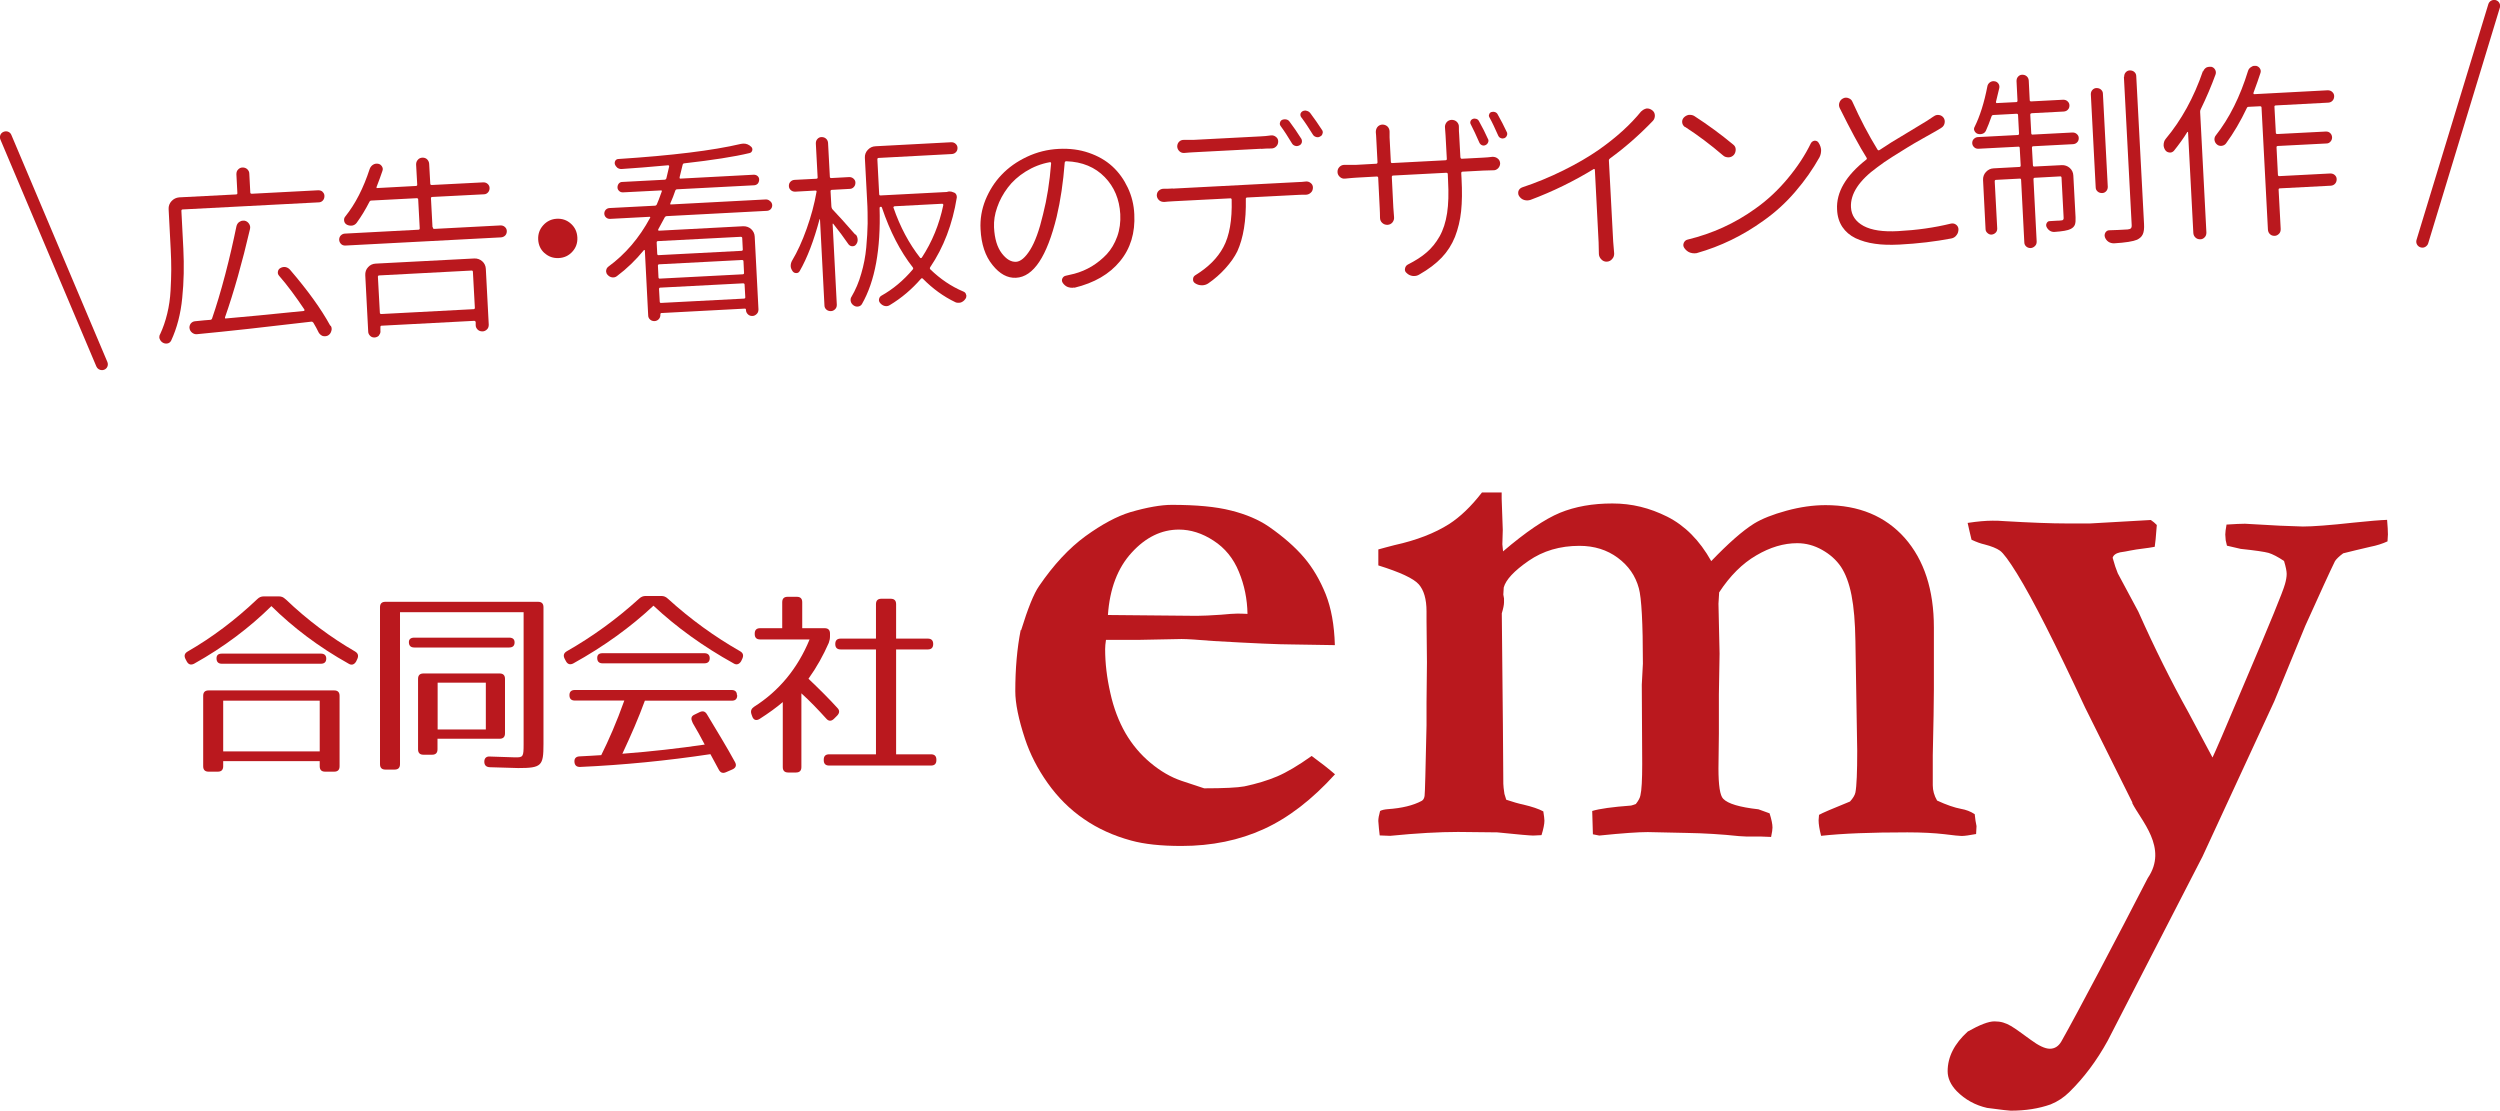 <?xml version="1.0" encoding="UTF-8"?>
<svg id="uuid-83d76eaa-1d2b-473a-8e75-817df50bdd62" data-name="レイヤー 2" xmlns="http://www.w3.org/2000/svg" viewBox="0 0 180 79.97">
  <defs>
    <style>
      .uuid-bdad7659-ff74-4d53-bdf0-e3fbc17c89b2 {
        fill: #ba181e;
      }
    </style>
  </defs>
  <g id="uuid-8deb9b2e-c054-40af-b149-d8f898dd62d7" data-name="レイヤー 2">
    <g>
      <g>
        <path class="uuid-bdad7659-ff74-4d53-bdf0-e3fbc17c89b2" d="M73.52,45.38c.49-1.59.92-2.65,1.29-3.18,1.05-1.54,2.17-2.74,3.35-3.6,1.19-.86,2.26-1.43,3.21-1.72,1.23-.36,2.24-.53,3-.53,1.76,0,3.18.13,4.27.41,1.08.27,1.99.66,2.72,1.16,1.05.73,1.89,1.47,2.53,2.22.64.75,1.15,1.63,1.56,2.64.4,1.01.62,2.23.66,3.67l-3.12-.05c-.86,0-2.75-.08-5.67-.25-1.09-.09-1.83-.14-2.25-.14-.13,0-1.14.02-3.03.06h-2.41c-.04.26-.06.49-.06.67,0,1,.12,2.04.37,3.14.24,1.1.61,2.06,1.09,2.9.49.84,1.09,1.55,1.81,2.15.72.6,1.46,1.03,2.23,1.29l1.63.54c1.44,0,2.4-.05,2.89-.14.9-.19,1.69-.43,2.37-.72.68-.29,1.51-.78,2.48-1.47.67.49,1.23.93,1.68,1.32-1.65,1.82-3.35,3.13-5.12,3.94-1.77.81-3.75,1.22-5.94,1.22-1.48,0-2.68-.13-3.62-.39-1.25-.34-2.39-.85-3.4-1.55-1.01-.69-1.88-1.56-2.61-2.59-.73-1.03-1.27-2.09-1.63-3.18-.47-1.42-.7-2.57-.7-3.43,0-1.63.13-3.1.39-4.41ZM89.82,44.19c-.02-1.05-.22-2.06-.62-3.02-.39-.96-1-1.71-1.82-2.24-.82-.54-1.66-.8-2.5-.8-1.25,0-2.39.55-3.4,1.66-1.01,1.1-1.58,2.6-1.71,4.49l6.4.06c.41,0,.99-.03,1.74-.08.54-.05.93-.08,1.15-.08.17,0,.42,0,.76.02Z"/>
        <path class="uuid-bdad7659-ff74-4d53-bdf0-e3fbc17c89b2" d="M99.35,58.4c.14-.08.33-.12.57-.14,1.02-.07,1.83-.27,2.43-.59.12-.06.19-.18.22-.36.03-.19.07-1.89.14-5.1v-1.63l.03-2.89-.03-3v-.67c0-.88-.19-1.53-.56-1.95-.37-.42-1.34-.87-2.91-1.36v-1.15c.33-.09.72-.2,1.16-.31,1.59-.35,2.9-.86,3.94-1.52.79-.51,1.58-1.26,2.36-2.27h1.42v.45l.08,2.24-.03,1.04.05.51c1.64-1.4,3.01-2.33,4.1-2.78,1.1-.45,2.35-.67,3.77-.67s2.68.32,3.95.95c1.27.64,2.33,1.7,3.17,3.2,1.23-1.28,2.25-2.18,3.08-2.7.57-.35,1.35-.66,2.34-.93.99-.27,1.93-.4,2.81-.4,2.4,0,4.3.79,5.7,2.36,1.4,1.59,2.1,3.74,2.1,6.45v4.46c0,.92-.03,2.5-.08,4.74v2.16c0,.37.1.74.31,1.1.67.31,1.25.51,1.73.6.35.06.67.18.98.38.03.34.08.63.13.86l-.03.57c-.48.09-.83.14-1.04.14-.14,0-.56-.04-1.26-.13-.7-.08-1.58-.13-2.65-.13-2.61,0-4.68.08-6.21.25-.12-.47-.18-.84-.18-1.12l.03-.39c.22-.13.97-.45,2.23-.96.22-.24.35-.46.39-.65.09-.47.13-1.47.13-3l-.13-7.91c-.02-1.33-.11-2.42-.28-3.29-.17-.87-.43-1.55-.76-2.05-.34-.5-.79-.9-1.36-1.22-.57-.32-1.16-.48-1.79-.48-.97,0-1.95.29-2.95.88-1,.58-1.89,1.47-2.67,2.66l-.05.82.08,3.59-.05,2.95v2.81l-.03,2.5c0,1.23.11,1.96.34,2.19.34.36,1.19.61,2.54.76l.8.29c.14.44.21.78.21,1.02,0,.13-.03.36-.1.68l-.75-.03h-1.03l-.54-.03c-1.22-.13-2.49-.21-3.8-.23l-2.76-.06c-.67,0-1.84.08-3.49.25l-.46-.09-.05-1.68c.52-.16,1.45-.29,2.8-.39.09-.02.2-.06.34-.11.19-.24.3-.45.33-.62.09-.37.13-1.13.13-2.27l-.03-5.7.08-1.52c0-2.92-.1-4.73-.29-5.42-.24-.9-.75-1.63-1.52-2.2-.77-.57-1.69-.86-2.76-.86-1.4,0-2.62.36-3.66,1.08-1.04.72-1.64,1.36-1.79,1.92-.02.22-.03.39-.03.51l.05.28v.28c0,.17-.05.43-.16.79l.08,8.06.03,4.21c0,.15.03.39.08.73l.13.42c.48.16.89.28,1.23.35.63.15,1.11.31,1.44.49.05.32.08.54.08.67,0,.24-.07.59-.21,1.04-.28.02-.47.03-.6.03-.19,0-1.05-.07-2.59-.23l-2.82-.03c-1.35,0-2.98.09-4.89.28l-.75-.03c-.04-.3-.07-.64-.1-1.04,0-.17.04-.41.13-.73Z"/>
        <path class="uuid-bdad7659-ff74-4d53-bdf0-e3fbc17c89b2" d="M153.54,57.8l-3.41-6.85c-2.14-4.59-3.77-7.81-4.9-9.64-.58-.94-.99-1.49-1.23-1.66-.24-.17-.61-.32-1.11-.45-.27-.06-.58-.17-.94-.34-.1-.42-.2-.83-.28-1.21.72-.11,1.32-.16,1.79-.16.25,0,.53,0,.83.03,1.87.11,3.4.17,4.57.17h1.61l4.39-.25c.16.11.31.23.43.36-.06.82-.11,1.35-.15,1.57-.31.06-.55.09-.71.11-.47.06-.82.11-1.05.16-.23.05-.47.09-.74.13-.31.07-.48.21-.53.39.12.45.25.83.37,1.12l1.48,2.76c1.17,2.63,2.38,5.05,3.61,7.26l1.73,3.24c.12-.23.92-2.07,2.38-5.54,1.75-4.11,2.7-6.42,2.84-6.95.08-.28.12-.53.12-.73,0-.19-.06-.5-.19-.93-.45-.3-.82-.49-1.11-.58-.29-.08-.96-.18-2.01-.29l-.99-.23-.09-.39c-.02-.18-.03-.32-.03-.41,0-.15.03-.39.09-.72.62-.04,1.06-.06,1.33-.06l2.5.14,1.67.06c.7,0,1.92-.09,3.65-.28,1.07-.11,1.87-.18,2.41-.2.04.46.06.81.06,1.05,0,.11-.01.28-.03.5-.37.17-.78.3-1.24.39-.74.17-1.39.33-1.95.47-.3.22-.49.41-.59.56-.35.71-1.06,2.27-2.14,4.66l-2.23,5.43-5.17,11.18-6.83,13.27c-.78,1.42-1.7,2.65-2.75,3.68-.39.39-.84.69-1.36.9-.85.3-1.8.45-2.87.45-.1,0-.67-.06-1.7-.2-.84-.19-1.58-.59-2.19-1.21-.43-.45-.65-.93-.65-1.43,0-1.03.48-1.98,1.45-2.86.87-.49,1.5-.73,1.92-.73.93,0,1.36.44,2.6,1.32.58.43,1.04.65,1.39.65s.63-.18.83-.53c1.11-1.96,4.03-7.5,6.22-11.76,1.49-2.18-.51-4.15-1.13-5.42Z"/>
      </g>
      <g>
        <path class="uuid-bdad7659-ff74-4d53-bdf0-e3fbc17c89b2" d="M20.56,43.14c1.58,1.51,3.26,2.76,5.01,3.77.21.13.26.3.16.53l-.09.19c-.13.22-.32.29-.53.16-2.17-1.21-4.03-2.63-5.57-4.15-1.54,1.52-3.4,2.94-5.57,4.15-.22.11-.4.06-.52-.16l-.1-.19c-.11-.23-.06-.4.16-.53,1.77-1.02,3.43-2.27,5.01-3.77.14-.14.29-.2.47-.2h1.09c.19,0,.33.06.47.2ZM24.07,55.56h-.66c-.26,0-.39-.13-.39-.39v-.37h-6.95v.37c0,.26-.13.39-.39.39h-.66c-.26,0-.39-.13-.39-.39v-5.07c0-.26.13-.39.39-.39h9.04c.26,0,.39.13.39.39v5.07c0,.26-.13.39-.39.39ZM23.49,47.42c0,.24-.13.37-.39.37h-7.12c-.26,0-.39-.13-.39-.39,0-.23.13-.34.39-.34h7.12c.26,0,.39.13.39.36ZM23.02,50.45h-6.95v3.65h6.95v-3.65Z"/>
        <path class="uuid-bdad7659-ff74-4d53-bdf0-e3fbc17c89b2" d="M37.31,55.3c-.22,0-.9-.03-2.04-.06-.26-.01-.4-.14-.4-.4,0-.24.14-.39.39-.37l1.82.06c.59.01.62-.04.62-.95v-9.5h-8.9v10.94c0,.26-.13.39-.39.39h-.66c-.26,0-.39-.13-.39-.39v-11.3c0-.26.13-.39.39-.39h10.99c.26,0,.39.13.39.39v9.86c0,1.56-.13,1.72-1.82,1.72ZM37.05,46.26c0,.23-.13.36-.39.36h-6.83c-.26,0-.39-.13-.39-.39,0-.2.13-.32.39-.32h6.83c.26,0,.39.12.39.34ZM35.98,53.19h-4.48v.76c0,.26-.13.39-.39.39h-.62c-.26,0-.39-.13-.39-.39v-5.07c0-.26.13-.39.39-.39h5.48c.26,0,.39.13.39.39v3.92c0,.26-.13.39-.39.39ZM34.98,49.15h-3.47v3.37h3.47v-3.37Z"/>
        <path class="uuid-bdad7659-ff74-4d53-bdf0-e3fbc17c89b2" d="M48.08,43.1c1.64,1.49,3.37,2.74,5.21,3.79.22.13.26.3.16.53l-.09.19c-.13.21-.32.29-.53.16-2.22-1.23-4.16-2.64-5.78-4.16-1.62,1.52-3.56,2.93-5.78,4.16-.22.11-.4.06-.52-.16l-.1-.19c-.11-.23-.06-.4.16-.53,1.84-1.05,3.57-2.3,5.21-3.79.14-.13.29-.19.47-.19h1.12c.19,0,.33.06.47.19ZM53.08,50.06c0,.26-.13.39-.39.39h-6.26c-.44,1.21-.98,2.45-1.62,3.82,2.1-.16,4.08-.39,5.93-.66-.17-.33-.32-.6-.43-.8-.22-.37-.36-.62-.42-.73l-.04-.09c-.11-.23-.1-.42.14-.53l.39-.19c.22-.1.39-.06.52.16.73,1.22,1.44,2.37,2.02,3.44.13.23.06.42-.19.53l-.46.2c-.23.1-.4.04-.52-.19-.22-.42-.42-.79-.6-1.11-3.11.47-6.26.78-9.37.92-.26.01-.4-.11-.42-.36s.11-.39.37-.4c.69-.04,1.19-.06,1.56-.09.53-1.06,1.11-2.38,1.66-3.93h-3.56c-.26,0-.39-.13-.39-.39,0-.24.13-.37.39-.37h11.28c.26,0,.39.13.39.37ZM51.1,47.39c0,.24-.13.37-.39.37h-7.32c-.26,0-.39-.13-.39-.39,0-.23.13-.34.39-.34h7.32c.26,0,.39.13.39.36Z"/>
        <path class="uuid-bdad7659-ff74-4d53-bdf0-e3fbc17c89b2" d="M59.76,45.62v.2c0,.17-.03.3-.09.47-.39.89-.86,1.74-1.46,2.58.83.79,1.52,1.48,2.08,2.1.17.17.17.36-.01.55l-.23.23c-.19.19-.39.19-.56-.01-.57-.63-1.16-1.25-1.79-1.82v5.31c0,.26-.13.39-.39.39h-.56c-.26,0-.39-.13-.39-.39v-4.68c-.43.37-1.02.8-1.68,1.22-.24.14-.43.07-.52-.19l-.06-.17c-.07-.23,0-.39.19-.52,1.77-1.12,3.13-2.73,4-4.85h-3.56c-.26,0-.39-.13-.39-.39v-.03c0-.26.13-.39.39-.39h1.59v-1.87c0-.26.13-.39.39-.39h.66c.26,0,.39.13.39.39v1.87h1.61c.26,0,.39.13.39.39ZM67.19,46.37c0,.26-.13.39-.39.39h-2.28v7.55h2.51c.26,0,.39.13.39.39v.03c0,.26-.13.39-.39.39h-7.33c-.26,0-.39-.13-.39-.39v-.03c0-.26.13-.39.39-.39h3.37v-7.55h-2.54c-.26,0-.39-.13-.39-.39s.13-.39.39-.39h2.54v-2.48c0-.26.13-.39.39-.39h.67c.26,0,.39.13.39.39v2.48h2.28c.26,0,.39.13.39.39Z"/>
      </g>
      <g>
        <g>
          <path class="uuid-bdad7659-ff74-4d53-bdf0-e3fbc17c89b2" d="M23.22,13.81c.09.08.14.18.14.3,0,.12-.03.23-.11.32-.08.09-.18.14-.31.14l-9.79.51c-.06,0-.09.04-.09.1l.14,2.72c.06,1.21.04,2.39-.08,3.55-.11,1.15-.38,2.18-.8,3.08-.06.11-.15.18-.27.2-.12.02-.23,0-.33-.06-.1-.06-.17-.14-.22-.26-.02-.04-.03-.09-.03-.13,0-.07.01-.14.06-.22.21-.45.38-.94.51-1.48.13-.53.21-1.09.24-1.66.03-.57.05-1.08.05-1.51s-.01-.92-.04-1.47l-.15-2.89c-.01-.21.06-.41.21-.57s.33-.25.55-.27l4.09-.21c.07,0,.11-.04.1-.1l-.07-1.35c0-.14.03-.25.12-.34.08-.09.19-.15.32-.15s.24.03.34.12c.09.09.15.19.15.33l.07,1.35c0,.06.04.09.11.09l4.78-.25c.13,0,.23.03.32.11ZM23.82,23.46c.04.07.06.14.06.21,0,.05,0,.11-.03.18-.04.14-.12.24-.24.31-.07.03-.14.05-.2.05-.05,0-.11,0-.18-.02-.12-.05-.21-.13-.28-.24-.11-.23-.24-.47-.39-.72-.04-.05-.09-.08-.15-.07-3.27.39-6.01.69-8.21.9-.13.02-.25-.02-.36-.1-.12-.09-.19-.22-.2-.37,0-.11.03-.2.09-.29.08-.1.19-.16.31-.17.55-.06.91-.09,1.09-.1.07,0,.12-.04.14-.1.31-.9.63-1.96.95-3.18.32-1.22.58-2.37.8-3.44.03-.14.1-.26.21-.33.09-.06.17-.09.26-.09.05,0,.09,0,.12,0,.14.03.24.1.32.22s.1.24.07.38c-.56,2.41-1.16,4.53-1.8,6.36,0,.02,0,.04,0,.06.01.02.04.03.06.02,1.3-.11,3.17-.29,5.61-.54.03,0,.04-.01.05-.04,0-.02,0-.04,0-.06-.61-.91-1.21-1.73-1.83-2.44-.08-.09-.1-.19-.08-.3.02-.11.08-.2.18-.25.12-.07.25-.09.37-.07.13.03.23.09.32.19,1.27,1.48,2.24,2.82,2.9,4.03Z"/>
          <path class="uuid-bdad7659-ff74-4d53-bdf0-e3fbc17c89b2" d="M31.17,16.38c0,.07.04.11.11.1l4.76-.25c.12,0,.22.03.31.11.09.08.14.18.14.3,0,.12-.03.22-.11.31-.08.08-.18.13-.3.14l-11.22.59c-.12,0-.22-.03-.3-.11-.08-.08-.13-.17-.14-.3,0-.12.03-.22.11-.31.08-.08.17-.13.29-.14l5.3-.28c.07,0,.11-.04.1-.11l-.11-2.07c0-.06-.04-.09-.11-.09l-3.26.17c-.06,0-.11.03-.14.09-.27.53-.57,1.03-.91,1.5-.08.11-.18.18-.32.21-.14.02-.27,0-.39-.06-.11-.06-.18-.15-.2-.27-.02-.12,0-.23.08-.32.73-.91,1.31-2.05,1.76-3.43.05-.13.13-.23.24-.3.11-.07.23-.09.36-.07.12.02.21.08.28.19.07.11.08.22.03.34-.11.33-.25.71-.42,1.15,0,.02,0,.04,0,.05,0,.02.03.03.05.02l2.78-.15c.07,0,.11-.04.1-.1l-.08-1.44c0-.13.03-.24.12-.34.08-.1.19-.15.33-.16.13,0,.25.03.34.12.09.09.14.2.15.32l.08,1.44c0,.06.04.09.11.09l3.71-.19c.12,0,.22.03.31.11.09.08.14.18.14.3,0,.12-.03.22-.11.31-.08.09-.18.14-.3.14l-3.71.19c-.07,0-.11.04-.1.1l.11,2.07ZM27.29,24.15c-.08.09-.19.14-.32.15-.13,0-.23-.03-.32-.12-.09-.09-.14-.19-.14-.32l-.21-4.04c-.01-.22.05-.42.2-.58.14-.16.33-.25.55-.26l7.1-.37c.21-.01.41.06.57.2.16.14.25.33.26.55l.21,4.01c0,.14-.03.25-.12.34-.09.09-.2.15-.33.15-.13,0-.24-.03-.34-.12-.09-.09-.15-.19-.15-.33v-.23c-.02-.05-.05-.08-.11-.08l-6.66.35c-.06,0-.09.03-.09.09v.26c.02.13-.02.24-.1.33ZM34.05,19.58c0-.07-.04-.11-.1-.1l-6.64.35c-.07,0-.11.04-.1.11l.14,2.58c0,.06.04.09.11.09l6.64-.35c.06,0,.09-.04.09-.1l-.14-2.58Z"/>
          <path class="uuid-bdad7659-ff74-4d53-bdf0-e3fbc17c89b2" d="M39.21,18.23c-.29-.26-.44-.59-.46-.98-.02-.4.1-.74.36-1.03.26-.29.59-.45.98-.47.39-.02.74.1,1.02.36.29.26.44.59.46.99.02.39-.1.74-.36,1.02-.26.29-.59.44-.98.46-.39.02-.74-.1-1.02-.36Z"/>
          <path class="uuid-bdad7659-ff74-4d53-bdf0-e3fbc17c89b2" d="M55.47,14.5c.08.07.12.16.13.27,0,.11-.03.2-.1.28-.07.08-.16.12-.27.13l-7.21.38c-.07,0-.12.03-.16.09-.09.18-.25.47-.47.87,0,.02,0,.04,0,.06.01.02.03.03.06.03l6.05-.32c.22-.01.42.06.58.2.16.15.25.33.26.55l.27,5.23c0,.13-.03.24-.12.33-.09.09-.19.15-.32.15s-.23-.03-.32-.12c-.09-.09-.14-.19-.14-.32v-.03s-.03-.07-.07-.06l-6.04.32s-.05.03-.05.07v.04c0,.13-.03.23-.11.32-.08.09-.18.14-.31.15-.13,0-.23-.03-.32-.11-.09-.08-.14-.18-.14-.31l-.24-4.67s0-.03-.02-.03c-.01,0-.03,0-.05.01-.58.71-1.23,1.34-1.94,1.87-.1.08-.22.11-.35.09-.13-.02-.23-.08-.32-.18-.07-.07-.1-.15-.11-.24,0-.14.04-.26.16-.35,1.23-.9,2.23-2.07,3.01-3.52.02-.02.02-.04,0-.05-.01-.02-.03-.03-.05-.02l-2.84.15c-.11,0-.2-.03-.28-.1-.08-.07-.12-.16-.13-.27,0-.11.03-.2.1-.28.07-.08.16-.12.27-.13l3.27-.17c.06,0,.11-.03.14-.09.08-.17.2-.49.36-.94,0-.02,0-.04,0-.05s-.04-.03-.06-.02l-2.74.14c-.11,0-.2-.03-.27-.1-.08-.07-.12-.16-.12-.26,0-.1.03-.19.09-.27.07-.08.15-.12.26-.12l3.04-.16c.06,0,.11-.04.13-.1.05-.21.12-.49.2-.85,0-.03,0-.05-.02-.07s-.04-.02-.06-.02c-1.31.12-2.43.21-3.36.27-.11,0-.2-.03-.29-.09-.08-.07-.14-.15-.18-.26-.02-.08-.01-.16.03-.24.05-.08.11-.12.2-.13,3.86-.25,6.81-.61,8.85-1.09.05-.01.11-.02.16-.02.22-.01.42.07.59.24.07.08.09.17.06.26s-.09.16-.19.18c-1.12.27-2.68.51-4.7.74-.06,0-.1.04-.12.11-.07.29-.14.59-.22.9,0,.03,0,.05.01.07.01.02.03.03.06.02l5.27-.28c.11,0,.2.03.27.09.08.07.12.15.12.26,0,.1-.03.2-.09.28-.07.08-.16.12-.26.13l-5.56.29c-.06,0-.11.04-.13.1-.1.3-.22.61-.36.92,0,.02,0,.04,0,.05.01.02.03.03.05.02l6.83-.36c.11,0,.2.03.28.1ZM53.38,18.06c.07,0,.11-.04.1-.11l-.04-.81c0-.06-.04-.09-.11-.09l-5.96.31c-.06,0-.09.04-.09.1l.04.81c0,.07.04.11.1.1l5.96-.31ZM53.47,19.75c.07,0,.11-.04.1-.11l-.04-.83c0-.06-.04-.09-.11-.09l-5.96.31c-.06,0-.09.04-.09.1l.04.83c0,.07.04.11.1.1l5.96-.31ZM47.5,21.71c0,.07.04.11.1.1l5.96-.31c.07,0,.11-.04.1-.11l-.05-.9c0-.06-.04-.09-.11-.09l-5.96.31c-.06,0-.09.04-.09.1l.05.9Z"/>
          <path class="uuid-bdad7659-ff74-4d53-bdf0-e3fbc17c89b2" d="M61.61,16.88c.09.1.13.22.14.36s-.03.26-.12.37c-.06.08-.14.12-.26.12-.11,0-.2-.05-.27-.13-.32-.47-.69-.96-1.1-1.48,0-.02-.02-.02-.03-.02-.01,0-.02.02-.02.04l.3,5.8c0,.13-.03.23-.12.32-.09.09-.19.14-.31.14-.12,0-.23-.03-.32-.11-.09-.08-.14-.18-.14-.31l-.32-6.18s0-.02-.02-.02c0,0-.01,0-.01,0-.41,1.53-.88,2.78-1.44,3.75-.06.09-.14.14-.25.13-.11,0-.19-.05-.25-.13-.09-.13-.14-.26-.14-.38,0-.13.03-.27.11-.4.37-.62.72-1.38,1.04-2.28.32-.9.56-1.78.71-2.66.02-.06-.01-.09-.09-.09l-1.45.08c-.12,0-.22-.03-.31-.11-.09-.08-.14-.18-.14-.3s.03-.22.11-.3c.08-.09.18-.13.3-.14l1.56-.08c.07,0,.11-.04.1-.1l-.13-2.44c0-.13.03-.23.11-.32.08-.09.18-.14.3-.14.12,0,.23.03.32.11.09.08.14.18.15.31l.13,2.44c0,.06.04.09.1.09l1.29-.07c.12,0,.22.03.31.11.09.08.14.17.14.29s-.03.22-.11.31c-.08.09-.18.14-.3.14l-1.29.07c-.06,0-.09.04-.09.1l.06,1.09c0,.07.03.13.06.19.42.44.97,1.05,1.66,1.84ZM68.21,13.8c.1-.02.2-.02.3,0l.14.05c.08.02.15.07.19.14.04.07.06.15.05.23-.31,1.92-.95,3.59-1.91,5.01-.04.06-.04.11,0,.16.71.69,1.5,1.23,2.38,1.6.11.04.18.12.2.23.01.03.02.05.02.08,0,.08-.02.16-.08.23-.08.12-.19.2-.32.25-.04.01-.09.02-.13.02-.09,0-.18,0-.26-.04-.86-.41-1.64-.98-2.34-1.69-.05-.05-.09-.05-.14,0-.65.75-1.4,1.39-2.25,1.9-.11.07-.23.09-.36.06-.13-.03-.23-.1-.32-.2-.08-.09-.11-.18-.09-.29.02-.11.07-.19.17-.25.84-.47,1.59-1.1,2.26-1.89.04-.05.04-.1,0-.15-.9-1.15-1.64-2.58-2.22-4.3-.01-.04-.04-.07-.09-.06-.05,0-.08.03-.08.09.09,2.96-.33,5.27-1.27,6.91-.06.1-.15.16-.27.18-.12.02-.23-.01-.33-.08-.1-.07-.17-.16-.2-.27-.01-.03-.02-.07-.02-.11,0-.08.01-.16.06-.23.3-.51.54-1.07.71-1.68.18-.61.3-1.23.36-1.88.06-.65.09-1.22.1-1.73,0-.51,0-1.07-.04-1.69l-.16-3.04c-.01-.22.06-.41.21-.57.15-.16.33-.25.55-.26l5.46-.29c.12,0,.22.03.31.11.09.08.14.18.14.3,0,.12-.03.22-.11.3-.08.09-.18.13-.3.14l-5.27.28c-.06,0-.09.04-.09.1l.13,2.5c0,.07.04.11.1.1l4.8-.25s.02,0,.03-.01ZM67.92,14.76s0-.04-.02-.06c-.02-.02-.04-.03-.06-.03l-3.43.18s-.05.01-.07.04c-.02.02-.02.04-.01.06.48,1.39,1.12,2.59,1.92,3.61.02.02.04.03.06.02.02,0,.04-.01.06-.03.74-1.13,1.26-2.39,1.55-3.79Z"/>
          <path class="uuid-bdad7659-ff74-4d53-bdf0-e3fbc17c89b2" d="M77.35,20.7s-.09.02-.13.02c-.11,0-.22-.01-.33-.05-.16-.06-.28-.17-.37-.3-.07-.11-.08-.21-.03-.32.05-.11.14-.18.26-.2.2-.05.4-.09.6-.14.45-.12.87-.3,1.27-.54.39-.24.75-.53,1.07-.87.32-.35.57-.77.75-1.27.18-.5.25-1.04.22-1.61-.06-1.07-.43-1.96-1.12-2.67-.69-.71-1.61-1.1-2.76-1.14-.07,0-.11.03-.12.1-.11,1.42-.3,2.72-.58,3.9-.7,2.86-1.67,4.33-2.93,4.39-.61.03-1.17-.27-1.69-.92-.52-.64-.81-1.5-.86-2.58-.04-.72.08-1.42.35-2.1.28-.68.66-1.29,1.16-1.81.5-.53,1.11-.96,1.83-1.3.72-.34,1.48-.53,2.29-.57.77-.04,1.49.05,2.16.28.67.23,1.23.55,1.7.98s.83.94,1.11,1.53.44,1.23.47,1.91c.07,1.34-.27,2.47-1.03,3.39-.76.93-1.85,1.56-3.29,1.91ZM73.16,18.85c.32-.02.66-.3,1.01-.86.35-.56.66-1.41.93-2.56.28-1.1.48-2.33.58-3.67,0-.03-.01-.05-.03-.07-.02-.02-.04-.02-.07-.01-.62.11-1.2.34-1.73.67-.53.33-.96.72-1.29,1.16-.33.44-.59.91-.76,1.41-.18.5-.25.98-.23,1.45.04.82.23,1.44.56,1.87.33.43.67.63,1.03.61Z"/>
          <path class="uuid-bdad7659-ff74-4d53-bdf0-e3fbc17c89b2" d="M84.45,13.58l9.01-.47c.18,0,.36-.02.54-.04.13-.02.26.02.36.1.11.08.17.19.17.33,0,.14-.04.27-.14.36-.1.1-.21.15-.35.16-.21,0-.39,0-.54.01l-3.7.19c-.07,0-.11.04-.1.11.03,1.55-.18,2.81-.61,3.76-.2.41-.49.82-.86,1.23-.37.41-.78.77-1.23,1.08-.13.09-.27.13-.41.14-.03,0-.05,0-.07,0-.17,0-.33-.05-.48-.15-.1-.07-.15-.16-.14-.29,0-.13.06-.22.17-.29.92-.56,1.59-1.23,2.01-2.01.44-.81.64-1.95.6-3.42,0-.07-.04-.11-.1-.1l-4.09.21c-.3.02-.52.03-.66.05-.14,0-.27-.03-.37-.12-.1-.09-.16-.2-.17-.34,0-.14.04-.26.14-.35.1-.09.21-.14.35-.14.2,0,.42,0,.66-.02ZM90.8,10.71l-4.79.25c-.25.01-.49.03-.71.05-.14.02-.27-.02-.37-.11s-.16-.2-.17-.34c0-.14.04-.26.13-.35.09-.1.21-.14.36-.14.23,0,.47,0,.7,0l4.8-.25c.23-.01.48-.03.75-.07.13-.02.26.02.36.1.11.08.17.19.17.33,0,.14-.04.26-.14.36-.1.1-.21.15-.35.15-.26,0-.51.01-.75.03ZM93.69,9.98c.05.09.06.18.04.28-.03.1-.09.17-.18.21-.1.05-.2.06-.3.03-.1-.03-.18-.09-.23-.18-.29-.48-.55-.89-.81-1.24-.06-.08-.08-.16-.05-.25.02-.09.07-.16.15-.2.1-.04.2-.05.3-.03.1.02.19.08.24.16.29.39.57.79.83,1.21ZM93.69,8.45s-.06-.1-.06-.16c0-.03,0-.05,0-.08.02-.08.07-.15.15-.2.06-.03.12-.05.19-.05.04,0,.07,0,.11.02.1.02.18.07.25.15.31.41.59.82.85,1.22.04.04.06.1.06.16,0,.04,0,.07-.02.11-.02.1-.08.17-.18.21-.04.03-.09.05-.15.05-.05,0-.09,0-.14-.02-.1-.03-.18-.09-.23-.18-.28-.45-.55-.87-.83-1.24Z"/>
          <path class="uuid-bdad7659-ff74-4d53-bdf0-e3fbc17c89b2" d="M105.16,11.33c0,.07.04.11.1.1l1.52-.08c.23-.01.46-.03.68-.06.13,0,.26.03.37.12.11.08.17.2.18.34,0,.13-.04.25-.14.36-.1.1-.22.16-.36.15-.23,0-.46.01-.69.02l-1.52.08c-.06,0-.09.04-.09.11l.02.38c.05.92.04,1.7-.03,2.36-.07.66-.22,1.27-.44,1.84-.23.57-.55,1.07-.96,1.5-.41.43-.95.84-1.6,1.21-.11.07-.23.11-.34.11-.05,0-.09,0-.14,0-.17-.02-.32-.09-.44-.21-.1-.08-.15-.19-.12-.32.02-.13.09-.23.2-.29.55-.28,1.01-.57,1.36-.88.36-.31.67-.69.93-1.15.26-.46.44-1.02.54-1.67.1-.65.12-1.43.07-2.34l-.02-.47c0-.07-.04-.1-.11-.1l-3.83.2c-.06,0-.09.04-.09.11l.11,2.2c.01.2.03.42.05.66.02.15-.02.28-.11.4-.09.11-.21.17-.36.18-.15,0-.27-.04-.38-.14-.11-.1-.16-.23-.16-.38,0-.24-.01-.46-.02-.66l-.11-2.2c0-.07-.04-.1-.1-.1l-1.44.08c-.23.01-.51.04-.83.07-.15.02-.28-.02-.39-.12-.11-.1-.17-.22-.17-.36s.04-.26.14-.36c.1-.1.22-.15.36-.15.32.01.61,0,.85,0l1.44-.08c.06,0,.09-.04.09-.11l-.09-1.72c0-.14-.02-.28-.03-.42-.01-.15.03-.28.11-.39.09-.11.21-.17.35-.18.15,0,.27.04.38.14.1.1.15.23.15.37,0,.14,0,.28,0,.42l.09,1.74c0,.07.04.11.1.1l3.83-.2c.07,0,.11-.04.1-.11l-.09-1.67c-.01-.19-.02-.37-.04-.55-.02-.15.02-.28.11-.4.09-.11.21-.17.36-.18.15,0,.27.04.38.14.1.1.16.23.15.38,0,.19,0,.37.02.55l.09,1.67ZM107.14,10.01c.04.08.04.16,0,.25-.04.09-.1.15-.19.19-.09.04-.17.04-.26,0-.08-.04-.14-.1-.18-.19-.22-.5-.42-.94-.62-1.32-.04-.07-.04-.14-.01-.22.03-.08.09-.13.17-.16.08-.03.16-.03.25,0,.09.03.15.09.19.17.25.44.46.87.65,1.29ZM107.25,8.47s-.05-.08-.05-.12c0-.04,0-.07.02-.11.02-.08.07-.14.15-.17.05-.01.08-.02.12-.02.05,0,.1,0,.15.02.09.03.16.09.2.18.23.4.44.82.65,1.26.02.03.03.07.03.12,0,.05,0,.09-.03.14-.03.08-.09.14-.18.18-.04.01-.07.02-.11.02-.05,0-.09,0-.15-.03-.08-.03-.14-.09-.18-.18-.23-.52-.43-.95-.62-1.29Z"/>
          <path class="uuid-bdad7659-ff74-4d53-bdf0-e3fbc17c89b2" d="M118.18,8.02c.1-.11.23-.18.38-.21,0,0,.02,0,.04,0,.12,0,.24.04.36.13.12.09.19.22.19.38,0,.14-.04.27-.14.38-.99,1.03-2.02,1.93-3.08,2.7-.06.04-.09.09-.09.15l.31,5.85.07.85c0,.14-.03.27-.13.38-.1.13-.23.2-.39.21s-.3-.05-.41-.17c-.1-.1-.16-.23-.17-.37l-.02-.85-.27-5.23s-.01-.03-.03-.05c-.02-.01-.04,0-.05,0-1.44.88-2.95,1.62-4.55,2.22-.06.02-.13.03-.2.04-.08,0-.17,0-.26-.03-.16-.05-.28-.15-.37-.29-.04-.06-.06-.13-.06-.2,0-.05,0-.11.02-.16.05-.13.14-.21.27-.26,1-.33,1.99-.74,2.96-1.22.97-.48,1.81-.97,2.53-1.47,1.26-.88,2.29-1.81,3.1-2.81Z"/>
          <path class="uuid-bdad7659-ff74-4d53-bdf0-e3fbc17c89b2" d="M121.32,9.15c-.11-.08-.18-.18-.2-.31s.01-.25.1-.36c.1-.11.22-.18.37-.21.02,0,.04,0,.07,0,.12,0,.23.02.34.09.99.64,1.91,1.32,2.78,2.04.12.09.19.21.19.36,0,.15-.04.28-.13.39-.1.11-.22.17-.37.18-.15,0-.29-.03-.4-.13-.92-.79-1.83-1.47-2.74-2.06ZM122.21,18.22c-.06.01-.13.02-.19.02-.11,0-.22-.01-.33-.05-.17-.06-.3-.17-.41-.32-.05-.06-.07-.13-.08-.2,0-.05,0-.11.03-.18.06-.13.15-.21.28-.24,1.78-.43,3.4-1.17,4.85-2.21.87-.61,1.65-1.34,2.35-2.18.7-.84,1.26-1.69,1.67-2.54.06-.11.15-.17.27-.19h.01c.12,0,.21.04.28.15.11.17.17.35.18.52,0,.18-.03.36-.12.53-.47.84-1.04,1.66-1.73,2.46-.68.8-1.45,1.5-2.3,2.1-1.5,1.08-3.1,1.85-4.79,2.33Z"/>
          <path class="uuid-bdad7659-ff74-4d53-bdf0-e3fbc17c89b2" d="M139.23,8.38c.11-.09.24-.12.38-.1.14.02.25.09.33.2.08.12.1.25.07.39-.03.14-.1.25-.23.33-.17.11-.35.21-.52.31-.05.03-.32.18-.8.45-.48.27-.86.49-1.13.66-.27.17-.63.39-1.06.66-.43.27-.79.52-1.09.75-1.33.96-1.96,1.93-1.91,2.89.03.59.34,1.04.91,1.35.58.31,1.41.43,2.48.37,1.35-.07,2.62-.25,3.8-.54.13-.03.26-.01.37.07.11.08.17.19.18.32,0,.17-.04.32-.14.44-.09.13-.22.21-.38.24-1.15.22-2.4.37-3.74.44-.66.03-1.24.02-1.76-.06-.52-.07-.98-.21-1.39-.4-.41-.2-.72-.47-.95-.81-.23-.35-.36-.76-.38-1.25-.07-1.25.63-2.44,2.09-3.59.06-.04.07-.09.03-.15-.51-.81-1.15-2-1.93-3.57-.06-.13-.07-.27-.02-.4.05-.14.14-.24.27-.3.06-.03.12-.05.19-.05.07,0,.14.01.2.04.14.05.23.14.28.27.55,1.23,1.15,2.37,1.8,3.43.04.06.09.07.15.03.47-.32,1.12-.73,1.94-1.21.82-.49,1.31-.79,1.47-.89.22-.15.38-.25.48-.32Z"/>
          <path class="uuid-bdad7659-ff74-4d53-bdf0-e3fbc17c89b2" d="M146.27,8.16c-.06,0-.09.04-.09.1l.07,1.33c0,.07.04.11.1.1l2.87-.15c.12,0,.22.03.31.11.09.08.14.17.14.29s-.03.22-.11.3c-.08.09-.18.13-.3.14l-2.87.15c-.06,0-.09.04-.09.11l.07,1.25c0,.07.04.11.1.1l1.98-.1c.21-.01.41.06.57.2.16.14.25.33.26.55l.16,3c.01.23,0,.41-.05.54-.05.13-.15.23-.31.31-.19.1-.59.17-1.18.21-.12,0-.23-.03-.33-.1-.1-.07-.18-.17-.23-.29-.03-.09-.02-.18.03-.26.05-.09.12-.13.22-.13.2-.01.36-.02.5-.03.14,0,.25-.01.32-.02.07,0,.12-.02.14-.06.03-.03.04-.09.03-.16l-.15-2.85c0-.07-.04-.11-.1-.1l-1.83.1c-.06,0-.09.04-.09.11l.23,4.48c0,.13-.03.23-.12.32-.09.09-.19.14-.31.15-.12,0-.23-.03-.32-.11s-.14-.18-.14-.31l-.23-4.48c0-.07-.04-.11-.1-.1l-1.71.09c-.06,0-.09.04-.09.11l.18,3.39c0,.12-.03.22-.11.3-.08.08-.18.13-.29.14s-.21-.03-.3-.11c-.09-.08-.14-.17-.14-.29l-.18-3.53c-.01-.22.06-.42.21-.58.15-.16.33-.25.55-.26l1.86-.1c.06,0,.09-.04.09-.11l-.07-1.25c0-.07-.04-.11-.1-.1l-2.88.15c-.12,0-.22-.03-.3-.11-.09-.08-.13-.17-.14-.29,0-.12.03-.22.11-.3.08-.08.17-.13.29-.14l2.88-.15c.06,0,.09-.04.09-.11l-.07-1.33c0-.06-.04-.09-.1-.09l-1.68.09c-.06,0-.11.04-.13.1-.14.41-.28.75-.4,1.02-.05.11-.13.19-.25.23s-.24.04-.36,0c-.1-.04-.17-.11-.22-.21-.05-.1-.04-.2.02-.3.37-.75.68-1.71.91-2.9.02-.12.08-.21.18-.29.1-.07.21-.1.33-.08.12.01.21.07.28.16.07.1.09.2.07.32-.08.35-.16.69-.24,1,0,.03,0,.05.01.07.01.02.03.03.06.02l1.39-.07c.06,0,.09-.04.09-.1l-.07-1.41c0-.13.03-.23.11-.32.08-.09.18-.14.3-.14.12,0,.23.03.32.11.09.08.14.18.15.31l.07,1.41c0,.06.04.09.1.09l2.31-.12c.12,0,.22.03.31.11.09.08.14.18.14.3,0,.12-.03.22-.11.3-.08.09-.18.13-.3.14l-2.31.12ZM150.65,6.48c.08-.09.18-.14.3-.14.12,0,.23.03.32.11.09.08.14.18.14.3l.35,6.7c0,.12-.03.22-.11.31-.08.09-.18.14-.3.14-.12,0-.23-.03-.32-.11-.09-.08-.14-.18-.14-.3l-.35-6.7c0-.12.03-.22.11-.31ZM152.94,5.53c0-.13.03-.23.11-.32.08-.09.18-.14.3-.14.12,0,.23.03.32.11.09.08.14.18.14.31l.56,10.63c.02.33-.01.58-.09.75-.08.17-.21.29-.41.39-.28.12-.83.21-1.66.26-.14,0-.28-.03-.4-.11-.12-.08-.21-.2-.26-.34-.01-.04-.02-.08-.02-.12,0-.07.02-.14.06-.21.07-.1.16-.16.27-.16.41-.01.86-.03,1.33-.06.12-.01.2-.04.24-.09.04-.04.06-.13.05-.25l-.56-10.65Z"/>
          <path class="uuid-bdad7659-ff74-4d53-bdf0-e3fbc17c89b2" d="M158.63,5.14c.04-.12.12-.21.23-.28.07-.03.14-.05.21-.05.05,0,.09,0,.15,0,.12.03.21.1.27.21.06.11.07.22.03.34-.31.85-.67,1.69-1.07,2.51-.03.07-.05.13-.04.19l.45,8.68c0,.13-.03.25-.12.34-.08.09-.19.15-.32.15-.13,0-.24-.03-.34-.12-.1-.09-.15-.2-.16-.33l-.38-7.25s0-.03-.02-.03c-.01,0-.03,0-.03,0-.28.46-.61.91-.97,1.36-.09.09-.19.14-.32.12-.13-.01-.23-.07-.3-.17-.07-.1-.11-.22-.12-.34,0-.18.04-.34.15-.47,1.13-1.35,2.03-2.98,2.68-4.88ZM167.92,6.62c.09.08.14.18.14.3,0,.12-.03.23-.11.32-.08.09-.18.14-.31.15l-3.78.2c-.07,0-.11.04-.1.1l.1,1.87c0,.06.04.09.11.09l3.5-.18c.12,0,.22.03.3.11.09.08.13.18.14.3,0,.12-.03.22-.11.31-.08.09-.17.14-.29.14l-3.5.18c-.07,0-.11.04-.1.1l.1,1.98c0,.06.04.09.11.09l3.66-.19c.12,0,.23.03.32.11.09.08.14.18.14.3,0,.12-.03.23-.11.32-.08.09-.18.14-.31.15l-3.66.19c-.07,0-.11.04-.1.1l.15,2.83c0,.14-.03.25-.12.34-.09.09-.19.15-.32.15-.13,0-.24-.03-.33-.12-.09-.08-.14-.19-.15-.33l-.46-8.79c0-.06-.04-.09-.11-.09l-.81.04c-.07,0-.12.03-.14.09-.45.95-.95,1.8-1.5,2.55-.08.1-.19.16-.32.17-.13.01-.24-.02-.33-.1-.11-.09-.17-.21-.18-.35,0-.11.02-.2.09-.29.99-1.26,1.76-2.81,2.33-4.66.04-.12.11-.21.23-.28.07-.05.14-.08.23-.08.04,0,.08,0,.12,0,.13.03.22.1.28.2.06.1.07.21.03.32-.12.38-.29.85-.5,1.42,0,.03,0,.05,0,.07.01.02.03.03.05.03l5.29-.28c.13,0,.23.03.32.11Z"/>
        </g>
        <g>
          <line class="uuid-bdad7659-ff74-4d53-bdf0-e3fbc17c89b2" x1=".43" y1="9.88" x2="7.34" y2="26.22"/>
          <path class="uuid-bdad7659-ff74-4d53-bdf0-e3fbc17c89b2" d="M7.34,26.65c-.17,0-.33-.1-.4-.26L.03,10.05c-.09-.22,0-.47.23-.56.22-.09.47,0,.56.23l6.91,16.34c.09.22,0,.47-.23.56-.05.02-.11.03-.17.03Z"/>
        </g>
        <g>
          <line class="uuid-bdad7659-ff74-4d53-bdf0-e3fbc17c89b2" x1="179.57" y1=".43" x2="174.41" y2="17.4"/>
          <path class="uuid-bdad7659-ff74-4d53-bdf0-e3fbc17c89b2" d="M174.41,17.83s-.08,0-.13-.02c-.23-.07-.36-.31-.29-.54L179.16.3c.07-.23.31-.35.54-.29.23.07.36.31.29.54l-5.16,16.97c-.06.19-.23.31-.41.31Z"/>
        </g>
      </g>
    </g>
  </g>
</svg>